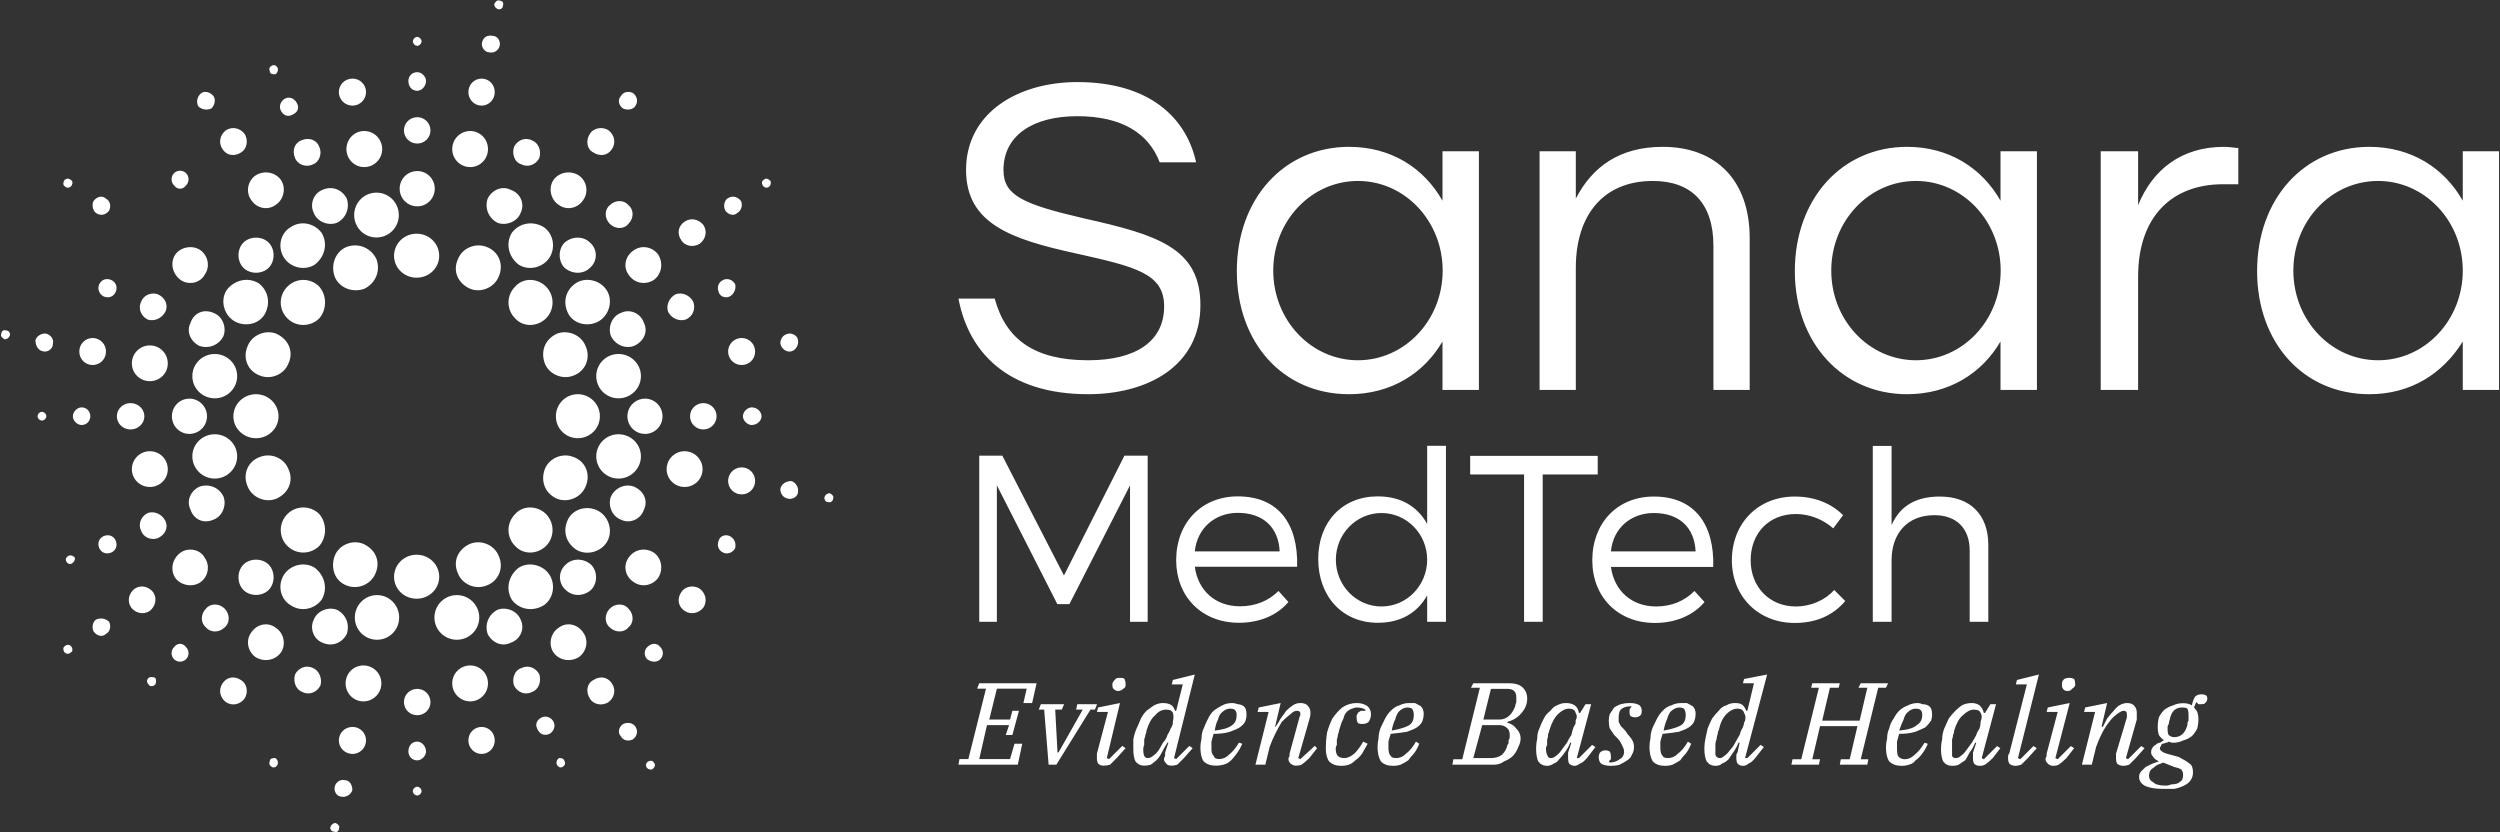 <svg version="1.2" xmlns="http://www.w3.org/2000/svg" viewBox="0 0 1517 505" width="1517" height="505">
	<rect x="0" y="0" width="1517" height="505" fill="#333333" stroke="none"/>
	<title>hycol-final-product-brochure-2-pdf-svg</title>
	<style>
		.s0 { fill: #ffffff } 
	</style>
	<path id="Path 68" fill-rule="evenodd" class="s0" d="m612.3 440h-13.4l-4.7 20.6h18.7l2.7-9.3h4.7l-2.7 12.7h-36l0.6-3.4h5.4l10.7-42.7h-5.4l1.3-3.3h34.8l-2.7 12h-5.3l2-8.7h-18.1l-4.6 18.7h12.6l1.4-5.3h4l-4 14.7h-4zm30 16.6l14.7-26h-4l0.7-3.3h12l-1.3 3.3h-2.7l-20.7 33.4h-4.7l-2.7-33.4h-3.3l1.3-3.3h14.1l-1.4 3.3h-4l1.4 26zm36-37.3q-1.3 0-2.7-1.4-0.6-0.6-0.6-2c0 0 0-0.8 0-1.3q0.6-1.3 2-2.7 0.6-0.6 2.6-0.6 2 0 2.7 0.6 0.7 1.4 0.7 2.7c0 0 0 0.9 0 1.3q0 1.4-1.4 2-1.3 1.4-3.3 1.4zm-8.7 45.3q-2 0-3.3-1.3-0.7-1.3-0.7-2.7 0-0.6 0-2 0-0.6 0-1.3l6.7-25.3h-6.7l0.7-2.7 13.3-2.7-8 33.4 1.4 0.6 8-8 2 1.4-5.4 6q-2.6 2.6-4 4-2 0.6-4 0.6zm24.7 0q-3.3 0-5.3-2.6-1.3-2.7-1.3-7.4 0-3.3 0-6 0.6-3.3 2-6.6 1.3-2.7 2.6-6 1.4-2.7 3.4-4.7 2.6-2 4.6-3.3 2.7-1.4 5.4-1.4 3.3 0 5.3 1.4 1.4 1.3 2 3.3h0.7l4-16h-6.7l0.7-2.7 13.3-3.3-12.6 50.7 1.3 0.6 8-8 2 1.4-5.3 6q-2.7 2.6-4 4-2 0.6-3.4 0.6-2.6 0-3.3-1.3-1.4-1.3-1.4-2.7 0-0.6 0.7-2 0-1.3 0-2l2-6h-0.6q-2.1 3.4-3.4 6-1.3 2.7-3.3 4.7-1.4 1.3-3.4 2.7-2 0.6-4 0.6zm13.4-34q-4 0-6.7 3.4-3.3 2.6-5.3 9.3 0 1.3-0.7 2.7 0 1.3-0.7 2.6 0 2 0 3.4-0.6 1.3-0.6 2.6 0 2.7 0.6 4 0.7 1.4 2 1.4 2 0 3.4-1.4 2-1.3 3.3-3.3 1.3-2 2.7-4.7 2-2 2.7-4.6 1.3-2 2-4 1.3-2 1.3-3.4v-0.6q0.7-3.4 0-5.4-0.7-2-4-2zm30 34q-4.6 0-7.3-2.6-2-2.7-2-8.7 0-2 0.7-5.3 0-3.4 1.3-6 1.3-3.4 2.7-6 1.3-2.7 3.3-4.7 2.7-2 5.3-3.3 2.7-1.4 6-1.4 1.4 0 3.4 0.7 1.3 0 2.7 0.7 1.3 0.6 2 2 0.6 1.3 0.6 4 0 1.3-0.6 3.3-0.7 2-3.4 4-2 1.3-6 2.7-4 1.3-10 1.3-0.7 2.7-1.3 4.7 0 2.6 0 4.6 0 2.7 1.3 4 0.7 2 3.3 2 3.4 0 6-2.6 3.4-2.7 6.1-7.4l2 0.7q-1.4 3.3-3.4 6-2 2.7-3.3 4-2 2-4.7 2.7-2 0.6-4.7 0.6zm-0.6-21.3q7.3-0.7 10.6-3.3 2.7-2 2.7-6 0-2-0.7-2.7-0.6-1.3-3.3-1.3-1.3 0-2.7 0.6-1.3 0.7-2.6 2-1.4 1.4-2 4-1.4 2.7-2 6.7zm32.7-11.3h-6.7l0.7-2.7 13.3-2.7-3.3 14v0.7q2-2.7 3.3-5.3 2-2.7 3.4-4.7 2-2 4-3.3 2-1.4 4.6-1.4 3.4 0 4.7 2 1.4 1.4 1.4 4 0 2-0.7 4l-6.7 23.4 1.3 0.6 8.7-8 1.4 1.4-4.7 6q-2.7 2.6-4.7 4-1.3 0.6-3.3 0.6-2 0-3.4-1.3-1.3-1.3-1.3-2.7 0-0.6 0.7-2 0-0.6 0-1.3l6-22q0.6-1.3 0.6-2 0-2-2-2-2 0-4 2-2.6 2-5.3 4.7-2 3.3-4 7.3-2 4-3.4 8l-2.6 10.7h-6zm44 32.7q-4.6 0-7.3-2.7-2-2.7-2-8 0-4.7 0.7-9.3 1.3-4.7 3.3-8.7 2.7-4 6-6.7 4-2.7 8.7-2.7 4 0 6.7 2 2 2 2 4.7 0 2.7-1.4 4.7-1.3 1.3-4 1.3-2 0-2.6-0.7-0.7-1.3-0.7-2.6 0-0.7 0-2 0.7-0.7 0.7-1.4 0.6-0.6 2-1.3 0.6 0 2.6 0v-0.7q-2-1.3-5.3-1.3-1.4 0-2.7 0.7-2 0.6-3.3 2-1.4 1.3-2 4-1.4 2.6-2.7 7.3 0 0.7-0.7 2.7 0 1.3-0.6 2.7 0 1.3 0 3.3-0.7 1.3-0.7 2 0 3.3 1.3 4.7 1.4 1.3 4 1.3 2.7 0 6-2.7 2.7-2.6 5.4-7.3l2.7 1.3q-2 3.4-3.4 6-2 2.7-4 4-2 2-4 2.7-2 0.7-4.7 0.7zm31.4 0q-4.7 0-7.3-2.7-2-3.3-2-8.7 0-2.6 0.6-5.3 0-3.3 1.4-6.7 1.3-2.7 2.6-5.3 1.4-2.7 3.4-4.7 2.7-2.7 5.3-3.3 2.7-1.4 6-1.4 1.4 0 3.4 0 1.3 0.7 2.6 1.4 1.4 0.6 2 2 0.7 1.3 0.7 3.3 0 2-0.7 4-0.6 2-3.3 4-2 1.3-6 2.7-4 0.7-10 1.3-0.7 2-1.4 4.7 0 2.7 0 4 0 3.3 1.4 4.7 0.6 1.3 3.3 1.3 3.4 0 6-2.7 3.4-2.6 6-7.3l2 1.3q-1.3 3.4-3.3 6-2 2-3.3 4-2 1.4-4.7 2.7-2 0.7-4.7 0.7zm-0.7-21.4q7.4-1.3 10.7-3.3 2.7-2 2.7-6 0-2-0.7-3.4-0.6-1.3-3.3-1.3-1.3 0-2.7 0.7-1.3 0.6-2.6 2-1.4 2-2 4.6-1.4 2.7-2.1 6.7zm36.8 20.7l0.6-3.3h5.4l10.7-43.4h-5.4l1.4-2.7h22q4.7 0 7.3 2 3.4 2.7 3.4 7.4 0 4.6-3.4 8.6-3.3 4-8.6 5.4v0.6q3.3 0.7 5.3 3.4 2.7 2.7 2.7 6 0 2.7-1.4 5.3-1.3 3.4-3.3 5.4-2 2-5.3 3.3-2.7 2-6.1 2zm23.4-4q4 0 6.7-2 2.7-2.7 3.3-6 0.7-0.7 0.7-1.3 0-0.7 0-1.4 0.7-1.3 0.7-2 0-0.6 0-1.3 0-2.7-1.4-4-2-2-4.6-2h-10.7l-5.4 20zm5.4-23.4q3.3 0 6-2.6 2-2 3.3-5.4 0-0.6 0.7-2.6 0-1.4 0-2.7 0-2.7-1.3-4-1.4-1.3-4.1-1.3h-10l-4.6 18.6zm28.7 28.1q-3.4 0-5.4-2.7-1.3-2.7-1.3-8 0-2.7 0.7-6 0-3.3 1.3-6 1.3-3.4 2.7-6 1.3-2.7 4-4.7 2-2.7 4-3.3 2.6-1.4 5.3-1.4 3.4 0 5.4 1.4 2 1.3 2.6 4.6h0.7l3.3-5.3h3.4l-8.7 32.7h1.3l8-8 2 1.3-4.6 6q-2.7 3.4-4.7 4-2 1.4-3.3 1.4-2 0-3.4-1.4-0.6-1.3-0.6-3.3 0-0.7 0-1.3 0-1.4 0-2l2-6h-0.7q-1.3 3.3-3.4 6-1.3 2-3.3 4-1.3 2-3.3 2.6-2 1.4-4 1.4zm13.3-34.7q-3.3 0-6.7 3.3-3.3 3.3-5.3 10 0 0.7-0.7 2 0 2-0.6 3.4 0 1.3 0 3.3-0.7 1.3-0.7 2 0 2.7 0.7 4 0.6 2 2 2 2 0 3.3-1.3 2-1.4 3.3-3.4 1.4-2 3.4-4.6 1.3-2.7 2.7-4.7 0.6-2.7 1.3-4.7 1.3-2 1.3-2.7v-1.3q1.4-2.7 0-4.7-0.6-2.6-4-2.6zm25.4 34.7q-4 0-6-1.4-1.4-1.3-1.4-4 0-1.3 0.7-2.6 1.4-1.4 3.4-1.4 1.3 0 2.6 0.7 0.7 1.3 0.7 2.7 0 1.3 0 2-0.7 0.6-1.3 1.3l0.6 0.7q3.4 0 6-2 2.7-1.4 2.7-4.7 0-1.3-0.7-2.7-0.6-1.3-1.3-2.6-0.7-1.4-2-2.7-0.7-0.7-2-2-1.3-2-2.7-4-0.6-2-0.6-4.7 0-2 0.6-4 1.4-2 2.7-4 2-1.3 4-2 2.7-0.7 5.3-0.7 4 0 6.1 1.4 1.3 1.3 1.3 3.3 0 2-0.7 2.7-1.3 1.3-3.3 1.3-1.4 0-2.7-0.7-0.7-0.6-0.7-2.6 0-0.7 0-1.4 0.7-1.3 1.4-2h-0.7q-3.3 0-5.3 1.4-2 1.3-2 5.3 0 1.3 0 2.7 0.6 1.3 1.3 2.6 0.7 0.7 2 2 1.3 1.4 2 2.7 1.3 1.4 2.7 3.4 1.3 2 1.3 4.6 0 2.7-1.3 4.7-0.7 2-2.7 3.3-2 1.4-4.7 2.7-2 0.7-5.3 0.7zm32.7 0q-4.7 0-7.3-2.7-2-3.3-2-8.7 0-2.6 0.6-5.3 0-3.3 1.4-6.7 1.3-2.7 2.6-5.3 1.4-2.7 3.4-4.7 2.6-2.7 5.3-3.3 2.7-1.4 6-1.4 1.4 0 3.4 0 1.3 0.7 2.6 1.4 1.4 0.6 2 2 0.7 1.3 0.7 3.3 0 2-0.7 4-0.6 2-3.3 4-2 1.3-6 2.7-4 0.7-10 1.3-0.7 2-1.4 4.7 0 2.7 0 4 0 3.3 1.4 4.7 0.6 1.3 3.3 1.3 3.3 0 6-2.7 3.4-2.6 6-7.3l2 1.3q-1.3 3.4-3.3 6-2 2-3.3 4-2 1.4-4.7 2.7-2 0.7-4.7 0.7zm-0.7-21.4q7.4-1.3 10.7-3.3 2.7-2 2.7-6 0-2-0.7-3.4-0.6-1.3-3.3-1.3-1.3 0-2.7 0.7-1.3 0.6-2.7 2-1.3 2-2 4.6-1.3 2.7-2 6.7zm31.4 21.4q-3.3 0-5.3-2.7-1.4-2.7-1.4-8 0-2.7 0.7-6 0.7-3.3 1.3-6 1.4-3.4 2.7-6 2-2.7 4-4.7 2-2.7 4.7-3.3 2-1.4 5.3-1.4 3.4 0 4.7 1.4 1.3 1.3 2 3.3h0.7l4-16.7h-6.7l0.7-2.6 14-2.7-13.4 50.7h1.4l8-8 2 1.3-4.7 6q-2.6 3.4-4.6 4-1.4 1.4-3.4 1.4-2 0-3.3-1.4-0.7-1.3-0.7-3.3 0-0.7 0-1.3 0-1.4 0.7-2l1.3-6h-0.7q-1.3 3.3-3.3 6-1.3 2-2.7 4-2 2-4 2.6-1.3 1.4-4 1.4zm13.4-34.7q-3.4 0-6.7 3.3-3.3 3.3-4.7 10-0.6 0.7-0.6 2-0.7 2-0.7 3.4-0.7 1.3-0.7 3.3 0 1.3 0 2 0 2.7 0 4 0.7 2 2.7 2 1.3 0 2.7-1.3 2-1.4 3.3-3.4 2-2 3.3-4.6 1.4-2.7 2.7-4.7 0.7-2.7 2-4.7 0.7-2 0.7-2.7l0.6-1.3q0.7-2.7-0.6-4.7-0.7-2.6-4-2.6zm62.1 34l0.6-3.3h5.4l4.7-20.1h-22.7l-4.7 20.1h4.7l-0.7 3.3h-16.7l0.7-3.3h5.3l10.7-43.4h-4.7l0.7-2.7h16.7l-0.7 2.7h-5.3l-4.7 20h22.7l4.7-20h-5.4l1.4-2.7h16.6l-1.3 2.7h-4.7l-10.6 43.4h4.6l-0.6 3.3zm37.4 0.7q-4.7 0-7.4-2.7-2-2.7-2-8.7 0-2 0.7-5.3 0-3.3 1.3-6 0.7-3.4 2.7-6 1.3-2.7 3.3-4.7 2-2 5.4-3.3 2.6-1.4 6-1.4 1.3 0 2.6 0.7 2 0 3.4 0.7 1.3 0.6 2 2 0.6 1.3 0.6 4 0 1.3-0.6 3.3-1.4 2-3.4 4-2.6 1.3-6 2.7-4 1.3-10 1.3-0.7 2.7-1.3 4.7 0 2.7 0 4.7 0 2.6 0.6 4 1.4 2 4.1 2 3.3 0 6-2.7 3.3-2.7 6-7.3l2 0.6q-1.4 3.4-3.4 6-2 2.7-4 4-1.3 2-4 2.7-2 0.7-4.6 0.7zm-1.4-21.4q8-0.7 10.7-3.3 3.3-2 3.3-6 0-2-0.6-2.7-0.7-1.3-3.4-1.3-1.3 0-2.6 0.6-1.4 0.7-2.7 2-1.3 1.4-2 4-1.3 2.7-2.7 6.7zm32.1 21.4q-3.4 0-5.4-2.7-1.3-2.7-1.3-7.3 0-3.4 0.7-6 0-3.4 1.3-6.7 1.3-2.7 2.7-6 2-2.7 4-4.7 2-2 4-3.3 2.6-1.4 6-1.4 2.7 0 4.7 1.4 2 2 2.6 4.6h0.7l3.3-5.3h3.4l-8.7 32.7 1.3 0.7 8-8 2 1.3-4.6 6q-2.7 2.7-4.7 4-1.3 0.7-3.3 0.7-2 0-3.4-1.4-0.6-1.3-0.6-2.6 0-0.7 0-2 0-1.4 0-2l2-6h-0.7q-1.3 3.3-3.4 6-1.3 2.6-2.6 4.6-2 1.4-4 2.7-1.4 0.7-4 0.7zm13.3-34.1q-3.3 0-6.7 3.4-3.3 2.6-5.3 9.3 0 1.4-0.7 2.7 0 1.3-0.6 2.7 0 2 0 3.3 0 1.3 0 2.7 0 2.6 0 4 0.6 1.3 2 1.3 2 0 3.3-1.3 2-1.4 3.3-3.4 1.4-2 3.4-4.6 1.3-2 2.7-4.7 0.6-2 2-4 0.6-2 0.6-3.4v-0.6q1.4-3.4 0-5.4-0.6-2-4-2zm25.4 34.1q-2.7 0-4-1.4-0.7-1.3-0.7-2.6 0-0.7 0-2 0-0.7 0.7-1.4l10.7-42h-6.7l0.7-2.7 13.3-3.3-12.7 50.7 1.4 0.7 8-8 2 1.3-5.4 6q-2.6 2.7-4 4-2 0.7-3.3 0.7zm31.4-45.4q-2 0-2.7-1.3-0.7-0.7-0.7-2c0 0 0-0.9 0-1.4q0-1.3 1.4-2.6 1.3-0.7 3.3-0.7 1.3 0 2.7 0.7 0.6 1.3 0.6 2.6c0 0 0 0.9 0 1.4q-0.6 1.3-2 2-0.6 1.3-2.6 1.3zm-8.7 45.4q-2 0-3.3-1.4-1.4-1.3-1.4-2.6 0-0.7 0.7-2 0-0.7 0-1.4l6.7-25.3h-6.7l0.7-2.7 13.3-2.7-8.7 33.4 1.4 0.7 8-8 2 1.3-4.7 6q-2.7 2.7-4.7 4-1.3 0.7-3.3 0.7zm25.4-32.7h-6.7l0.7-2.7 13.3-2.7-3.3 14 0.6 0.7q1.4-2.7 2.7-5.3 2-2.7 4-4.7 1.4-2 3.4-3.3 2.6-1.4 4.6-1.4 3.4 0 4.7 2 1.3 1.4 1.3 4 0 2 0 4l-6.6 23.4 1.3 0.7 8-8 2 1.3-5.3 6q-2.7 2.7-4 4-2 0.7-3.4 0.7-2.6 0-4-1.4-0.6-1.3-0.6-2.6 0-0.7 0-2 0-0.7 0-1.4l6.6-22q0-1.3 0-2 0-2-2-2-1.3 0-4 2-2.7 2-4.7 4.7-2.6 3.3-4.6 7.3-2 4-3.4 8l-2.6 10.7h-6zm47.4 18.7q-1.4 0-2.7-0.7-0.7 0.7-2 0.7-0.7 0.6-2 0.6-0.7 0.7-0.7 1.4-0.7 0.6-0.7 1.3 0 1.3 1.4 2 0.6 0.7 2.7 1.3l7.3 2q4 2 6.7 4.1 2 1.3 2 5.3 0 2.7-1.4 4.7-1.3 2-4 3.3-2.6 1.3-6 2-3.3 0-6.7 0-7.3 0-11.3-2-3.3-2-3.3-5.3 0-2 1.3-3.4 1.3-1.3 2.7-2.6 1.3-0.7 4-2 2-0.7 4-1.4-2.7-1.3-3.4-2.7-1.3-1.3-1.3-2.6 0-2 0.7-2.7 0.6-1.3 2-2 1.3-1.3 2.6-1.3 1.4-0.7 2-1.4h0.7q-2-1.3-3.3-3.3-0.7-2-0.7-4.7 0-3.3 0.7-6 1.3-2.6 3.3-4.6 2.7-2 5.4-2.7 2.6-1.3 6-1.3 3.3 0 5.3 1.3 0.7-3.3 2-5.3 1.3-1.4 4-1.4 1.4 0 2.7 0.7 0.7 0.7 0.7 2 0 1.3-1.4 2.7-0.6 0.6-2 0.6-1.3 0-2 0-0.7-0.6-1.3-1.3l-1.4 3.3q1.4 1.4 2 2.7 0.7 2 0.7 4 0 3.3-0.7 6-1.3 2.7-3.3 4.7-2.7 2-5.3 2.6-2.7 1.4-6 1.4zm-6.1 12q-1.3 0.7-3.3 1.3-1.3 0.7-2.7 2-1.3 0.7-2 2-0.6 1.4-0.6 2.7 0 2.7 2.6 4 2 2 7.4 2 2 0 3.3-0.7 2 0 4-0.6 1.4-0.7 2.7-2 0.7-1.4 0.7-3.4 0-2-1.4-3.3-1.3-0.7-4-1.3zm6.7-15.4q6 0 8-7.3 0-2 0.7-2.7 0-1.3 0-2 0-0.7 0-0.7 0-0.6 0-0.6 0-2.7-0.7-4-0.7-0.7-3.3-0.7-6 0-7.4 7.3-0.6 2-0.6 2.7-0.7 1.3-0.7 1.3 0 0.7 0 1.4 0 0.6 0 0.6 0 2.7 0.7 3.4 1.3 1.3 3.3 1.3zm-633.6-70v-82.8l-36.8 72.1h-7.3l-36.7-72.1v82.8h-10.7v-100.8h14l37.4 72.7 36.7-72.7h14.1v100.8zm101.4-33.4h-62.1c2 14.7 12.7 24 27.4 24 9.4 0 17.4-3.3 23.4-9.3l6 6.7c-6.7 8-17.4 12.6-30 12.6-22.7 0-38.1-16-38.1-38 0-22.7 15.4-38.7 37.4-38.7 24.7 0 36.7 16.7 36 42.7zm-10.6-9.3c-0.7-14.7-10.1-23.4-25.4-23.4-14 0-24.7 9.4-26.1 23.4zm100.9 42.7h-11.4v-16c-6 10.6-16 16.6-30 16.6-21.4 0-36.1-16-36.1-38.7 0-22.6 14.7-38 36.1-38 14 0 24 6 30 16.7v-47.4h11.4zm-11.4-37.7c0-15.6-12.4-28.3-27.7-28.3-15.3 0-27.7 12.7-27.7 28.3 0 15.7 12.4 28.4 27.7 28.4 15.3 0 27.7-12.7 27.7-28.4zm70.1-51.7v89.4h-11.3v-89.4h-32.7v-11.3h77.4v11.3zm103.5 56.1h-62.1c2 14.6 12.7 24 27.4 24 9.3 0 17.3-3.3 23.3-9.4l6.1 6.7c-6.7 8-17.4 12.7-30.1 12.7-22.7 0-38-16-38-38 0-22.7 15.3-38.7 37.3-38.7 24.7 0 36.8 16.7 36.1 42.7zm-10.7-9.4c-0.7-14.6-10-23.3-25.4-23.3-14 0-24.7 9.3-26 23.3zm89.5-22l-6 8c-6-5.3-14.1-8.7-22.7-8.7-16.1 0-27.4 11.4-27.4 28.1 0 16 11.3 28 27.4 28 9.3 0 18-4 23.3-10l6.7 6.7c-7.3 8.6-17.4 13.3-30.7 13.3-22 0-38.1-16-38.1-38 0-22.7 16.1-38.7 38.1-38.7 12 0 22 4 29.4 11.3zm88.1 18v46.7h-11.3v-43.3c0-13.4-8.1-21.4-21.4-21.4-16.7 0-26 11.4-26 27.4v37.3h-11.4v-106.7h11.4v48c5.3-12 15.3-17.3 29.3-17.3 18.7 0 29.4 11.3 29.4 29.3zm-478.1-145.4c0 37.4-32.7 54-68.1 54-49.4 0-72.7-26-78.7-58h22c6.7 24.7 24 37.4 56.7 37.4 28.8 0 46.1-11.4 46.1-32.7 0-20-17.3-24-53.4-32.1-39.4-8.6-66.8-18-66.8-50.7 0-34.6 31.4-53.3 67.5-53.3 43.4 0 66.1 21.3 72.1 48.7h-22.1c-6.6-17.4-22.7-28-50-28-27.4 0-44.8 12-44.8 32.6 0 15.4 11.4 20.7 48.8 29.4 44.7 10 70.7 18 70.7 52.7zm169-93.4v144.8h-22.1v-29.4c-11.3 19.4-31.3 32-56.7 32-40.1 0-68.1-31.3-68.1-74.7 0-44 28.7-75.4 68.1-75.4 25.4 0 45.4 12.7 56.7 32.7v-30zm-22 72.4c0-30.1-23-54.4-51.4-54.4-28.4 0-51.4 24.3-51.4 54.4 0 30.1 23 54.4 51.4 54.4 28.4 0 51.4-24.3 51.4-54.4zm186.3-19.7v92.1h-22v-87.4c0-26-13.4-39.4-36.8-39.4-30 0-46.7 20.7-46.7 52.7v74.1h-22v-144.8h22v28.7c10-19.4 26.7-31.4 52.7-31.4 32.8 0 52.8 20.7 52.8 55.4zm174.3-52.7v144.8h-22.1v-29.4c-11.3 19.4-31.4 32-56.7 32-39.4 0-68.1-31.3-68.1-74.7 0-44 28.7-75.4 68.1-75.4 25.3 0 45.4 12.7 56.7 32.7v-30zm-22 72.4c0-30.1-23-54.4-51.4-54.4-28.5 0-51.4 24.3-51.4 54.4 0 30.1 22.9 54.4 51.4 54.4 28.4 0 51.4-24.3 51.4-54.4zm144.2-74.4v22q-3.3 0-9.3 0c-30.8 0-51.5 19.4-51.5 56.1v68.7h-22.7v-144.8h22.7v32.7c8.7-21.4 26.1-35.4 52.1-35.4 3.4 0 6.7 0.7 8.7 0.7zm158.2 2v144.8h-22v-29.4c-12 19.4-31.4 32-56.7 32-40.1 0-68.1-31.3-68.1-74.7 0-44 28.7-75.4 68.1-75.4 25.3 0 45.4 12.7 56.7 32.7v-30zm-22 72.4c0-30.1-23-54.4-51.4-54.4-28.5 0-51.4 24.3-51.4 54.4 0 30.1 22.9 54.4 51.4 54.4 28.4 0 51.4-24.3 51.4-54.4zm-1241.6 4.3c-7.6 0-13.7-5.9-13.7-13.3 0-7.4 6.1-13.4 13.7-13.4 7.6 0 13.7 6 13.7 13.4 0 7.4-6.1 13.3-13.7 13.3zm-59.1 24.7c-5.3 5.3-14 5.3-19.3 0-5.4-5.3-5.4-14 0-19.3 5.3-5.4 14-5.4 19.3 0 4.7 5.3 4.7 14 0 19.3zm-18.7 27.4c-2.6 6.6-10.6 10-17.3 7.3-7.4-2.7-10.7-10.7-7.4-18 2.7-6.7 10.7-10 17.4-7.4 7.3 3.4 10.7 10.7 7.3 18.1zm-19.7 45.3c-7.5 0-13.7-5.9-13.7-13.3 0-7.4 6.2-13.4 13.7-13.4 7.6 0 13.7 6 13.7 13.4 0 7.4-6.1 13.3-13.7 13.3zm19.7 18.7c3.4 7.3 0 14.7-7.3 18-6.7 2.7-14.7-0.7-17.4-7.3-3.3-7.4 0-15.4 7.4-18 6.7-2.7 14.7 0.6 17.3 7.3zm18.7 27.3c4.7 5.4 4.7 14.1 0 19.4-5.3 5.3-14 5.3-19.3 0-5.4-5.3-5.4-14 0-19.4 5.3-5.3 14-5.3 19.3 0zm26.7 18.1c7.4 3.3 10.7 10.6 7.4 18-2.7 6.6-10.7 10-17.4 7.3-7.3-2.7-10-10.7-7.3-18 2.6-6.7 10.7-10 17.3-7.3zm32.4 33.3c-7.6 0-13.7-5.9-13.7-13.3 0-7.4 6.1-13.4 13.7-13.4 7.6 0 13.7 6 13.7 13.4 0 7.4-6.1 13.3-13.7 13.3zm32.4-33.3c6.7-2.7 14.7 0.6 17.4 7.3 3.3 7.3 0 15.3-7.4 18-6.7 2.7-14.7-0.7-17.3-7.3-3.4-7.4 0-14.7 7.3-18zm27.4-18.1c4.7-5.3 13.3-5.3 18.7 0 5.3 5.4 5.3 14.1 0 19.4-5.4 5.3-14 5.3-18.7 0-5.4-5.3-5.4-14 0-19.4zm18-27.3c2.7-6.7 10.7-10 17.4-7.3 7.3 2.6 10.6 10.6 7.3 18-2.7 6.6-10.7 10-17.4 7.3-7.3-3.3-10-10.7-7.3-18zm0-64c-2.7-7.4 0-14.7 7.3-18.1 6.7-2.6 14.7 0.7 17.4 7.4 3.3 7.3 0 15.3-7.3 18-6.7 2.7-14.7-0.7-17.4-7.3zm-18-27.4c-5.4-5.3-5.4-14 0-19.3 4.7-5.4 13.3-5.4 18.7 0 5.3 5.3 5.3 14 0 19.3-5.4 5.3-14 5.3-18.7 0zm-27.4-18c-7.3-3.3-10.7-10.7-7.3-18 2.6-6.7 10.6-10 17.3-7.4 7.4 2.7 10.7 10.7 7.4 18.1-2.7 6.6-10.7 10-17.4 7.3zm-95.5-75.4c-4 2-9.3 0-10.7-4-2-4.7 0-9.3 4-10.7 4.7-2 9.4 0 10.7 4 2 4 0 9.4-4 10.7zm-110.5 160.8c-4.6 0-8.3-3.6-8.3-8 0-4.4 3.7-8 8.3-8 4.6 0 8.4 3.6 8.4 8 0 4.4-3.8 8-8.4 8zm326.2-71.4c-1.4-4 0.7-8.7 4.7-10.7 4-1.3 8.6 0.7 10.6 4.7 1.4 4 0 8.7-4.6 10.7-4 1.3-8.7-0.7-10.7-4.7zm-62.8-26.7c-4-4-4-11.3 0-15.3 4.7-4 11.4-4 15.4 0 4.7 4 4.7 11.3 0 15.3-4 4-10.7 4-15.4 0zm-114.2-18.4c-7.5 0-13.5-6.1-13.5-13.6 0-7.5 6-13.6 13.5-13.6 7.6 0 13.6 6.1 13.6 13.6 0 7.5-6 13.6-13.6 13.6zm-37.3 16.4c-6.1 4-14.7 2-18.7-4-4-6-2.7-14.7 4-18.7 6-4 14-2.6 18.7 3.4 4 6.6 2 14.6-4 19.3zm-30.8 30.7c-4 6-12.6 7.3-18.7 3.3-6-4-8-12.6-4-18.6 4.7-6 12.7-8 19.4-4 6 4.6 7.4 12.6 3.3 19.3zm-30 50.5c-7.5 0-13.6-6-13.6-13.5 0-7.4 6.1-13.4 13.6-13.4 7.5 0 13.6 6 13.6 13.4 0 7.5-6.1 13.5-13.6 13.5zm0 48.7c-7.5 0-13.6-6.1-13.6-13.5 0-7.4 6.1-13.4 13.6-13.4 7.5 0 13.6 6 13.6 13.4 0 7.4-6.1 13.5-13.6 13.5zm60.8 54.2c6 4.7 8 12.7 4 19.4-4.7 6-12.7 7.3-18.7 3.3-6.7-4-8-12.7-4-18.7 4-6 12.6-8 18.7-4zm86.1 43.6c-7.5 0-13.6-6-13.6-13.5 0-7.5 6.1-13.6 13.6-13.6 7.5 0 13.6 6.1 13.6 13.6 0 7.5-6.1 13.5-13.6 13.5zm37.4-43.6c6-4 14.7-2 18.7 4 4 6 2.6 14.7-3.4 18.7-6.6 4-14.7 2.7-19.3-3.3-4-6.7-2-14.7 4-19.4zm30.7-30.6c4-6.1 12.7-7.4 18.7-3.4 6 4 8 12.7 4 18.7-4 6-12.7 8-18.7 4-6.7-4.7-8-12.7-4-19.3zm30-23.6c-7.5 0-13.5-6.1-13.5-13.5 0-7.4 6-13.4 13.5-13.4 7.5 0 13.6 6 13.6 13.4 0 7.4-6.1 13.5-13.6 13.5zm0-48.7c-7.5 0-13.5-6-13.5-13.5 0-7.4 6-13.4 13.5-13.4 7.5 0 13.6 6 13.6 13.4 0 7.5-6.1 13.5-13.6 13.5zm-30-50.5c-4-6.7-2.7-14.7 4-19.3 6-4 14.7-2 18.7 4 4 6 2 14.6-4 18.6-6 4-14.7 2.7-18.7-3.3zm-30.7-30.7c-6-4.7-8-12.7-4-19.3 4.6-6 12.7-7.4 19.3-3.4 6 4 7.4 12.7 3.4 18.7-4 6-12.7 8-18.7 4zm-94.1 265.1c-6 0-10.8-4.9-10.8-10.9 0-6.1 4.8-10.9 10.8-10.9 6 0 10.9 4.8 10.9 10.9 0 6-4.9 10.9-10.9 10.9zm0.6-250.4c-7.3 2.7-15.4-0.7-18-7.3-2.7-7.4 0.6-15.4 7.3-18.1 7.4-2.6 14.7 0.7 18 7.4 2.7 7.3-0.6 14.7-7.3 18zm129.5 90.7c-7.4 0-13.3-5.9-13.3-13.3 0-7.4 5.9-13.4 13.3-13.4 7.4 0 13.4 6 13.4 13.4 0 7.4-6 13.3-13.4 13.3zm-121.8 122.3c-7.5 0-13.5-6-13.5-13.5 0-7.5 6-13.6 13.5-13.6 7.4 0 13.4 6.1 13.4 13.6 0 7.5-6 13.5-13.4 13.5zm24.4-301.1c-4.5 0-8.1-3.5-8.1-8 0-4.4 3.6-8 8.1-8 4.4 0 8 3.6 8 8 0 4.5-3.6 8-8 8zm-152.9 102.1c-2.1 4-6.7 6-10.7 4.7-4-2-6-6.7-4-10.7 1.3-4 6-6 10-4.7 4.7 2 6.7 6.7 4.7 10.7zm0 126.8c2 4 0 8.6-4.7 10.6-4 1.4-8.7-0.6-10-4.6-2-4 0-8.7 4-10.7 4-1.4 8.6 0.6 10.7 4.7zm36 53.3c3.3 3.4 3.3 8.7 0 11.4-3.3 3.3-8.7 3.3-11.3 0-3.4-2.7-3.4-8 0-11.4 2.6-3.3 8-3.3 11.3 0zm53.4 36c4 1.4 6 6.7 4.7 10.7-2 4-6.7 6-10.7 4-4-1.3-6-6-4.7-10.7 2-4 6.7-6 10.7-4zm63.5 28.7c-4.5 0-8.1-3.5-8.1-8 0-4.4 3.6-8 8.1-8 4.4 0 8 3.6 8 8 0 4.5-3.6 8-8 8zm63.4-28.7c4-2 8.7 0 10.7 4 1.3 4.7-0.7 9.4-4.7 10.7-4 2-8.7 0-10.7-4-1.3-4 0-9.3 4.7-10.7zm53.4-36c3.3-3.3 8.7-3.3 11.3 0 3.4 3.4 3.4 8.7 0 11.4-2.6 3.3-8 3.3-11.3 0-3.3-2.7-3.3-8 0-11.4zm56.8-108.7c-4.5 0-8.1-3.6-8.1-8 0-4.4 3.6-8 8.1-8 4.4 0 8 3.6 8 8 0 4.4-3.6 8-8 8zm-56.8-124.8c-3.3-3.3-3.3-8.6 0-11.3 3.3-3.3 8.7-3.3 11.3 0 3.4 2.7 3.4 8 0 11.3-2.6 3.4-8 3.4-11.3 0zm-53.4-36c-4.7-1.3-6-6.7-4.7-10.7 2-4 6.7-6 10.7-4 4 1.4 6 6 4.7 10.7-2 4-6.7 6-10.7 4zm-63.4 25.4c-6 0-10.7-4.8-10.7-10.7 0-5.9 4.7-10.7 10.7-10.7 5.9 0 10.6 4.8 10.6 10.7 0 5.9-4.7 10.7-10.6 10.7zm-48.8 10c-5.3 2-12-0.7-14-6-2.7-5.4 0-12 5.3-14 6-2.7 12 0 14.7 5.3 2 6-0.6 12-6 14.7zm-41.4 27.3c-4 4-11.3 4-15.3 0-4-4-4-11.3 0-15.3 4-4 11.3-4 15.3 0 4 4 4 11.3 0 15.3zm-27.4 41.4c-2.6 5.3-8.6 8-14.6 6-5.4-2.7-8.1-8.7-5.4-14 2-6 8-8.7 14-6 5.4 2 8 8.6 6 14zm-20.7 59.4c-5.9 0-10.6-4.8-10.6-10.7 0-5.9 4.7-10.7 10.6-10.7 5.9 0 10.7 4.8 10.7 10.7 0 5.9-4.8 10.7-10.7 10.7zm20.7 38c2 5.3-0.6 12-6 14-6 2.7-12 0-14-6-2.7-5.4 0-11.4 5.4-14 6-2 12 0.6 14.6 6zm27.4 41.3c4 4 4 11.4 0 15.4-4 4-11.3 4-15.3 0-4-4-4-11.4 0-15.4 4-4 11.3-4 15.3 0zm41.4 27.4c5.4 2.7 8 8.7 6 14.7-2.7 5.3-8.7 8-14.7 5.3-5.3-2-8-8.7-5.3-14 2-5.3 8.7-8 14-6zm97.5 0c5.3-2 12 0.7 14 6 2.7 5.3 0 12-6 14-5.3 2.7-11.3 0-14-5.3-2-6 0.7-12 6-14.7zm41.4-27.4c4-4 10.7-4 15.3 0 4.1 4 4.1 11.4 0 15.4-4.6 4-11.3 4-15.3 0-4.7-4-4.7-11.4 0-15.4zm27.4-41.3c2.6-5.4 8.6-8 14-6 6 2.6 8.7 8.6 6 14-2 6-8.7 8.7-14 6-5.4-2-8-8.7-6-14zm20.7-38c-5.9 0-10.7-4.8-10.7-10.7 0-5.9 4.8-10.7 10.7-10.7 5.9 0 10.6 4.8 10.6 10.7 0 5.9-4.7 10.7-10.6 10.7zm-20.7-59.4c-2-5.4 0.6-12 6-14 5.3-2.7 12 0 14 6 2.7 5.3 0 11.3-6 14-5.4 2-11.4-0.7-14-6zm-68.8-68.7c-5.3-2.7-8-8.7-6-14.7 2.7-5.3 8.7-8 14-5.3 6 2 8.7 8.6 6 14-2 5.3-8.7 8-14 6zm-80.9-33.8c-6 0-10.8-4.9-10.8-10.9 0-6.1 4.8-11 10.8-11 6 0 10.9 4.9 10.9 11 0 6-4.9 10.9-10.9 10.9zm-54 23.1c-4.7 3.3-11.3 2-14.7-3.3-3.3-4.7-2-11.4 2.7-14.7 5.3-3.4 12-2 15.4 2.6 3.3 4.7 2 12.1-3.4 15.4zm-42.7 42c-2.7 5.4-10 6.7-14.7 3.4-4.7-3.4-6.7-10.1-3.3-15.4 3.3-4.7 10.6-6 15.3-2.7 4.7 3.4 6 10.1 2.7 14.7zm-33.4 64.8c-6 0-10.9-4.8-10.9-10.8 0-6 4.9-10.9 10.9-10.9 6.1 0 10.9 4.9 10.9 10.9 0 6-4.8 10.8-10.9 10.8zm0 64.2c-6 0-10.9-4.8-10.9-10.8 0-6 4.9-10.9 10.9-10.9 6.1 0 10.9 4.9 10.9 10.9 0 6-4.8 10.8-10.9 10.8zm33.4 43.1c3.3 4.7 2 11.4-2.7 14.7-4.7 3.3-12 2-15.3-2.7-3.4-5.3-1.4-12 3.3-15.3 4.7-3.3 12-2 14.7 3.3zm42.7 42.1c5.4 3.3 6.7 10.6 3.4 15.3-3.4 4.7-10.1 6-15.4 2.7-4.7-3.4-6-10-2.7-14.7 3.4-5.3 10-6.7 14.7-3.3zm118.3 44.9c-6 0-10.9-4.9-10.9-10.9 0-6.1 4.9-10.9 10.9-10.9 6 0 10.8 4.8 10.8 10.9 0 6-4.8 10.9-10.8 10.9zm54-44.9c4.7-3.4 11.3-2 14.7 3.3 3.3 4.7 2 11.3-2.7 14.7-5.3 3.3-12 2-15.4-2.7-3.3-4.7-2-12 3.4-15.3zm42-42.1c3.4-5.3 10.1-6.6 15.4-3.3 4.7 3.3 6 10 2.7 15.3-3.4 4.7-10 6-14.7 2.7-5.4-3.3-6.7-10-3.4-14.7zm34.1-43.1c-6 0-10.9-4.8-10.9-10.8 0-6 4.9-10.9 10.9-10.9 6 0 10.9 4.9 10.9 10.9 0 6-4.9 10.8-10.9 10.8zm-34.1-129c-3.3-4.6-2-11.3 3.4-14.7 4.7-3.3 11.3-2 14.7 2.7 3.3 5.3 2 12-2.7 15.4-5.3 3.3-12 2-15.4-3.4zm-42-42c-5.4-3.3-6.7-10.7-3.4-15.4 3.4-4.6 10.1-6 15.4-2.6 4.7 3.3 6 10 2.7 14.7-3.4 5.3-10 6.6-14.7 3.3zm-54-23.1c-6 0-10.9-4.9-10.9-10.9 0-6.1 4.9-11 10.9-11 6 0 10.8 4.9 10.8 11 0 6-4.8 10.9-10.8 10.9zm-32.1-46.3c-3.4 0-5.4-2.7-5.4-6 0-2.7 2-5.3 5.4-5.3 2.6 0 5.3 2.6 5.3 5.3 0 3.3-2.7 6-5.3 6zm-225.1 197.5c0 1.3-1.3 2.6-2.6 2.6-1.4 0-2.7-1.3-2.7-2.6 0-1.4 1.3-2.7 2.7-2.7 1.3 0 2.6 1.3 2.6 2.7zm364.6 140.1c2.7-2.7 6-2.7 8 0 2 2 2 5.3 0 7.3-2 2-5.3 2-8 0-2-2-2-5.3 0-7.3zm43.4-215.5c-1.3-3.3 0-6 2.7-7.3 2.6-1.4 6 0 7.3 2.6 0.7 2.7-0.7 6-3.3 7.4-2.7 1.3-6 0-6.7-2.7zm-227 296.2c3.3 0 4.7 3.3 4.7 6-0.7 2.7-4 4.7-6.7 4-2.7 0-4.7-3.3-4-6 0.6-2.7 3.3-4.7 6-4zm4.8-409.3c-4.6 0-8.3-3.7-8.3-8.2 0-4.6 3.7-8.2 8.3-8.2 4.5 0 8.2 3.6 8.2 8.2 0 4.5-3.7 8.2-8.2 8.2zm-67.6 28.4c-4 2.6-8.7 2-11.3-2-2.7-4-1.4-8.7 2-11.4 4-2.6 8.7-1.3 11.3 2 2.7 4 1.4 9.4-2 11.4zm-90.1 129c-4.5 0-8.1-3.6-8.1-8.2 0-4.5 3.6-8.2 8.1-8.2 4.5 0 8.1 3.7 8.1 8.2 0 4.6-3.6 8.2-8.1 8.2zm36.7 137.8c2.7 4 1.3 8.7-2 11.4-4 2.6-8.7 1.3-11.3-2-2.7-4-1.4-8.7 2-11.4 4-2.7 8.6-1.3 11.3 2zm53.4 53.4c3.4 2 4.7 7.3 2 11.3-2.6 3.4-7.3 4.7-11.3 2-3.4-2.6-4.7-7.3-2-11.3 2.6-4 7.3-4.7 11.3-2zm67.6 44.8c-4.6 0-8.3-3.7-8.3-8.2 0-4.6 3.7-8.2 8.3-8.2 4.5 0 8.2 3.6 8.2 8.2 0 4.5-3.7 8.2-8.2 8.2zm78.3 0c-4.4 0-8-3.7-8-8.2 0-4.6 3.6-8.2 8-8.2 4.5 0 8 3.6 8 8.2 0 4.5-3.5 8.2-8 8.2zm67.8-44.8c4-2.7 8.7-2 11.3 2 2.7 4 1.4 8.7-2 11.3-4 2.7-9.3 1.4-11.3-2-2.7-4-2-9.3 2-11.3zm53.4-53.4c2-3.3 7.3-4.7 11.3-2 3.4 2.7 4.7 7.4 2.1 11.4-2.7 3.3-7.4 4.6-11.4 2-4-2.7-4.7-7.4-2-11.4zm36.6-59.3c-4.5 0-8.2-3.6-8.2-8.2 0-4.5 3.7-8.2 8.2-8.2 4.6 0 8.2 3.7 8.2 8.2 0 4.6-3.6 8.2-8.2 8.2zm0-78.5c-4.5 0-8.2-3.6-8.2-8.2 0-4.5 3.7-8.2 8.2-8.2 4.6 0 8.2 3.7 8.2 8.2 0 4.6-3.6 8.2-8.2 8.2zm-36.6-75.7c-2.7-4-2-8.6 2-11.3 4-2.7 8.7-1.3 11.4 2 2.6 4 1.3 8.7-2.1 11.3-4 2.7-9.3 1.4-11.3-2zm-53.4-53.3c-4-2-4.7-7.4-2-11.4 2-3.3 7.3-4.6 11.3-2 3.4 2.7 4.7 7.4 2 11.4-2.6 4-7.3 4.6-11.3 2zm-67.8-28.4c-4.4 0-8-3.7-8-8.2 0-4.6 3.6-8.2 8-8.2 4.5 0 8 3.6 8 8.2 0 4.5-3.5 8.2-8 8.2zm-39-36.3c-1.4 0-2.7-1.4-2.7-2.7 0-1.3 1.3-2.7 2.7-2.7 1.3 0 2.6 1.4 2.6 2.7 0 1.3-1.3 2.7-2.6 2.7zm-76.2 42c-2.6 1.3-5.3 0-6.6-2.7-1.4-2.6 0-6 2.6-7.3 2.7-1.4 6 0 7.4 3.3 1.3 2.7 0 5.4-3.4 6.7zm-10-24.7c-1.3 0-3.3 0-3.3-2-0.7-1.3 0-2.7 1.3-3.3 1.4-0.7 2.7 0 3.4 1.3 0.6 1.3 0 3.3-1.4 4zm-54.1 67.4c-2 2.7-5.3 2.7-7.3 0-2-2-2-5.4 0-7.4 2-2 5.3-2 7.3 0 2 2 2 5.4 0 7.4zm-42.7 64.7c-1.3 2.7-4 4-7.3 2.7-2.7-1.4-4-4.7-2.7-7.4 1.3-2.6 4-4 7.3-2.6 2.7 1.3 4 4 2.7 7.3zm-15.4 75.4c0 2.6-2 5.3-5.3 5.3-2.7 0-5.3-2.7-5.3-5.3 0-2.7 2.6-5.4 5.3-5.4 3.3 0 5.3 2.7 5.3 5.4zm15.4 75.4c1.3 3.3 0 6-2.7 7.3-3.3 1.3-6 0-7.3-2.7-1.3-3.3 0-6 2.7-7.3 3.3-1.3 6 0 7.3 2.7zm-24.7 10.6c0 1.4-0.7 2.7-2 3.4-1.3 0.6-2.7 0-3.3-1.4-0.7-1.3 0-2.6 1.3-3.3 1.3-0.7 3.3 0 4 1.3zm67.4 54.1c2 2 2 5.3 0 7.3-2 2-5.3 2-7.3 0-2-2-2-5.3 0-7.3 2-2.7 5.3-2.7 7.3 0zm-18.7 18.6q1 2 0 4.1c-1.3 1.3-3.3 1.3-4 0q-2-2.1 0-4.1c0.7-0.6 2.7-0.6 4 0zm72.8 48.7c1.4 0.7 2 2.7 1.4 4-0.7 1.4-2 2.1-3.4 1.4-1.3-0.7-2-2-1.3-3.4 0-2 2-2 3.3-2zm86.2-10c2.6 0 5.3 2.7 5.3 6 0 2.7-2.7 5.4-5.3 5.4-3.4 0-5.4-2.7-5.4-5.4 0-3.3 2-6 5.4-6zm0 27.4c1.3 0 2.6 1.3 2.6 2.7 0 1.3-1.3 2.6-2.6 2.6-1.4 0-2.7-1.3-2.7-2.6 0-1.4 1.3-2.7 2.7-2.7zm75.4-42c2.7-1.4 6 0 7.3 2.6 1.4 2.7 0 6-2.6 7.4-3.4 1.3-6 0-7.4-3.4-1.3-2.6 0-5.3 2.7-6.6zm10.7 24.6c1.3 0 2.7 0 3.3 2 0.7 1.4 0 2.7-1.3 3.4-1.3 0.7-2.7 0-3.4-1.4-0.6-1.3 0-3.3 1.4-4zm96.8-132c0.7-2.7 4-4 6.7-2.7 2.6 1.3 4 4 3.3 7.3-1.3 2.7-4.7 4-7.3 2.7-2.7-1.3-4-4-2.7-7.3zm14.7-75.4c0-2.7 2.7-5.4 5.3-5.4 3.4 0 6 2.7 6 5.4 0 2.6-2.6 5.3-6 5.3-2.6 0-5.3-2.7-5.3-5.3zm-322.5-186.8c-2.7 1.3-6 0.7-8-1.3-1.4-2.7-0.7-6.1 2-8.1 2-1.3 5.3-0.6 7.3 2 1.4 2.1 0.7 5.4-1.3 7.4zm-62.1 62c-2 2.7-5.3 3.4-8 1.4-2-1.4-2.7-5.4-1.3-7.4 2-2.6 5.3-3.3 7.3-1.3 2.7 1.3 3.3 4.7 2 7.3zm-22.7-15.3c-0.7 1.3-2.7 2-4 0.7-1.3-0.7-1.3-2-0.7-3.4 0.7-1.3 2.7-2 4-0.7 1.4 0.7 1.4 2.1 0.7 3.4zm-11.4 96c0 3.4-3.3 5.4-6 4.7-3.3-0.6-4.6-4-4.6-6.7 0.6-2.6 4-4.6 6.6-4 2.7 0.7 4.7 3.4 4 6zm-26-5.3c-0.7 2-2 2.7-3.3 2.7-1.4-0.7-2.7-2-2-3.4 0-1.3 1.3-2.6 2.6-2 2 0 2.7 1.4 2.7 2.7zm60.1 174.1c1.3 2.7 0.7 6-2 7.4-2 2-5.3 1.3-7.3-1.4-1.4-2-0.7-6 1.3-7.3 2.7-1.3 6-0.7 8 1.3zm-22.7 15.4c0.7 1.3 0.7 2.6-0.7 3.3-1.3 1.3-3.3 0.7-4-0.7-0.6-1.3-0.6-2.6 0.7-3.3 1.3-1.3 3.3-0.7 4 0.7zm160.2 106.7c1.4 0.7 2.7 2 2 3.3 0 1.4-1.3 2.7-2.6 2-2 0-2.7-1.3-2.7-2.6 0.7-2 2-2.7 3.3-2.7zm174.3-60c2.7-1.4 6-0.7 7.4 1.3 2 2.7 1.3 6-1.4 8-2.7 1.3-6 0.7-7.3-2-2-2-1.4-5.3 1.3-7.3zm15.4 22.6c1.3-0.6 2.6-0.6 3.3 0.7 1.3 1.3 0.7 2.7-0.7 4-1.3 0.7-2.6 0-3.3-0.6-1.3-1.4-0.7-3.4 0.7-4.1zm80.1-165.4c0.7-3.3 4-4.7 6.7-4.7 2.6 0.7 4.6 4 4 6.7 0 2.7-3.4 4.7-6 4-3.4-0.7-4.7-3.3-4.7-6zm26.7 5.3c0.7-2 2-2.6 3.3-2.6 1.4 0.6 2.7 2 2 3.3 0 1.3-1.3 2.7-3.3 2-1.3 0-2-1.3-2-2.7zm-26.7-93.4c0-2.6 1.3-5.3 4.7-6 2.6-0.6 6 1.4 6 4 0.6 2.7-1.4 6.1-4 6.7-2.7 0.7-6-1.3-6.7-4.7zm-33.4-80.7c-1.3-2.6-0.7-6 1.3-7.3 2.7-2 6-1.3 8.1 1.3 1.3 2 0.6 6-2.1 7.4-2 2-5.3 1.3-7.3-1.4zm22.7-15.3c-0.7-1.3-0.7-2.7 0.7-3.4 1.3-1.3 2.6-0.6 4 0.7 0.6 1.4 0 2.7-0.7 3.4-1.3 1.3-3.3 0.6-4-0.7zm-84.8-46.7c-2.7-2-3.3-5.3-1.3-7.4 1.3-2.6 4.6-3.3 7.3-2 2.7 2 3.4 5.4 1.4 8.1-1.4 2-4.7 2.6-7.4 1.3zm-80.8-34c-3.3 0-5.3-3.4-4.7-6 0.7-3.4 3.4-4.7 6.7-4 2.7 0 4.7 3.3 4 6-0.6 2.6-3.3 4.6-6 4zm5.4-26.1c-2-0.6-2.7-2-2.7-3.3 0.7-1.3 2-2.7 3.3-2 1.4 0 2.7 1.3 2 2.7 0 2-1.3 2.6-2.6 2.6z"/>
</svg>